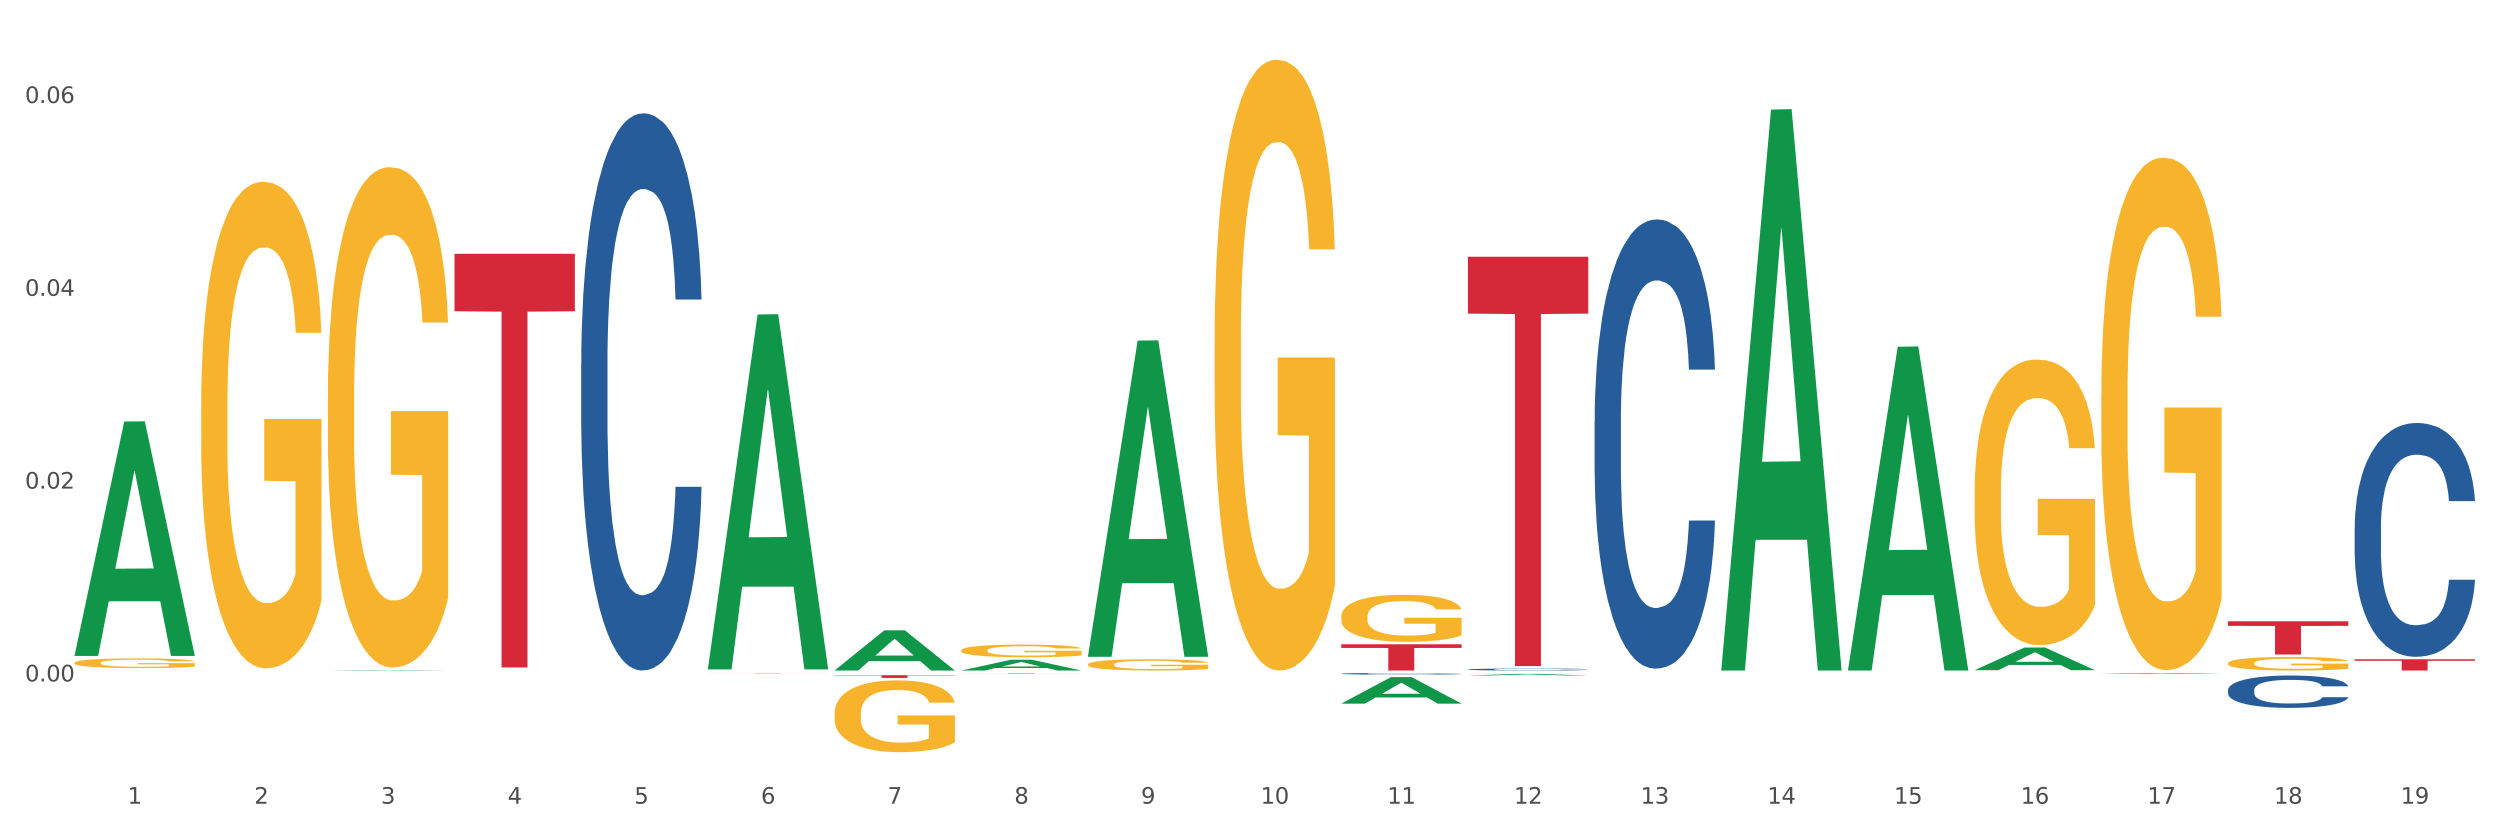 <?xml version="1.0" encoding="utf-8" standalone="no"?>
<!DOCTYPE svg PUBLIC "-//W3C//DTD SVG 1.1//EN"
  "http://www.w3.org/Graphics/SVG/1.1/DTD/svg11.dtd">
<svg xmlns:xlink="http://www.w3.org/1999/xlink" width="1080pt" height="360pt" viewBox="0 0 1080 360" xmlns="http://www.w3.org/2000/svg" version="1.1">
 <rect x="0" y="0" width="1080" height="360" fill="#333333" stroke="none"/>
 <defs>
  <style type="text/css">*{stroke-linejoin: round; stroke-linecap: butt}</style>
 </defs>
 <g id="figure_1">
  <g id="patch_1">
   <path d="M 0 360 
L 1080 360 
L 1080 0 
L 0 0 
z
" style="fill: #ffffff; stroke: #ffffff; stroke-linejoin: miter"/>
  </g>
  <g id="axes_1">
   <g id="matplotlib.axis_1">
    <g id="xtick_1">
     <g id="text_1">
      <!-- 1 -->
      <g style="fill: #4d4d4d" transform="translate(55.115 347.204) scale(0.096 -0.096)">
       <defs>
        <path id="DejaVuSans-31" d="M 794 531 
L 1825 531 
L 1825 4091 
L 703 3866 
L 703 4441 
L 1819 4666 
L 2450 4666 
L 2450 531 
L 3481 531 
L 3481 0 
L 794 0 
L 794 531 
z
" transform="scale(0.016)"/>
       </defs>
       <use xlink:href="#DejaVuSans-31"/>
      </g>
     </g>
    </g>
    <g id="xtick_2">
     <g id="text_2">
      <!-- 2 -->
      <g style="fill: #4d4d4d" transform="translate(109.839 347.204) scale(0.096 -0.096)">
       <defs>
        <path id="DejaVuSans-32" d="M 1228 531 
L 3431 531 
L 3431 0 
L 469 0 
L 469 531 
Q 828 903 1448 1529 
Q 2069 2156 2228 2338 
Q 2531 2678 2651 2914 
Q 2772 3150 2772 3378 
Q 2772 3750 2511 3984 
Q 2250 4219 1831 4219 
Q 1534 4219 1204 4116 
Q 875 4013 500 3803 
L 500 4441 
Q 881 4594 1212 4672 
Q 1544 4750 1819 4750 
Q 2544 4750 2975 4387 
Q 3406 4025 3406 3419 
Q 3406 3131 3298 2873 
Q 3191 2616 2906 2266 
Q 2828 2175 2409 1742 
Q 1991 1309 1228 531 
z
" transform="scale(0.016)"/>
       </defs>
       <use xlink:href="#DejaVuSans-32"/>
      </g>
     </g>
    </g>
    <g id="xtick_3">
     <g id="text_3">
      <!-- 3 -->
      <g style="fill: #4d4d4d" transform="translate(164.564 347.204) scale(0.096 -0.096)">
       <defs>
        <path id="DejaVuSans-33" d="M 2597 2516 
Q 3050 2419 3304 2112 
Q 3559 1806 3559 1356 
Q 3559 666 3084 287 
Q 2609 -91 1734 -91 
Q 1441 -91 1130 -33 
Q 819 25 488 141 
L 488 750 
Q 750 597 1062 519 
Q 1375 441 1716 441 
Q 2309 441 2620 675 
Q 2931 909 2931 1356 
Q 2931 1769 2642 2001 
Q 2353 2234 1838 2234 
L 1294 2234 
L 1294 2753 
L 1863 2753 
Q 2328 2753 2575 2939 
Q 2822 3125 2822 3475 
Q 2822 3834 2567 4026 
Q 2313 4219 1838 4219 
Q 1578 4219 1281 4162 
Q 984 4106 628 3988 
L 628 4550 
Q 988 4650 1302 4700 
Q 1616 4750 1894 4750 
Q 2613 4750 3031 4423 
Q 3450 4097 3450 3541 
Q 3450 3153 3228 2886 
Q 3006 2619 2597 2516 
z
" transform="scale(0.016)"/>
       </defs>
       <use xlink:href="#DejaVuSans-33"/>
      </g>
     </g>
    </g>
    <g id="xtick_4">
     <g id="text_4">
      <!-- 4 -->
      <g style="fill: #4d4d4d" transform="translate(219.288 347.204) scale(0.096 -0.096)">
       <defs>
        <path id="DejaVuSans-34" d="M 2419 4116 
L 825 1625 
L 2419 1625 
L 2419 4116 
z
M 2253 4666 
L 3047 4666 
L 3047 1625 
L 3713 1625 
L 3713 1100 
L 3047 1100 
L 3047 0 
L 2419 0 
L 2419 1100 
L 313 1100 
L 313 1709 
L 2253 4666 
z
" transform="scale(0.016)"/>
       </defs>
       <use xlink:href="#DejaVuSans-34"/>
      </g>
     </g>
    </g>
    <g id="xtick_5">
     <g id="text_5">
      <!-- 5 -->
      <g style="fill: #4d4d4d" transform="translate(274.012 347.204) scale(0.096 -0.096)">
       <defs>
        <path id="DejaVuSans-35" d="M 691 4666 
L 3169 4666 
L 3169 4134 
L 1269 4134 
L 1269 2991 
Q 1406 3038 1543 3061 
Q 1681 3084 1819 3084 
Q 2600 3084 3056 2656 
Q 3513 2228 3513 1497 
Q 3513 744 3044 326 
Q 2575 -91 1722 -91 
Q 1428 -91 1123 -41 
Q 819 9 494 109 
L 494 744 
Q 775 591 1075 516 
Q 1375 441 1709 441 
Q 2250 441 2565 725 
Q 2881 1009 2881 1497 
Q 2881 1984 2565 2268 
Q 2250 2553 1709 2553 
Q 1456 2553 1204 2497 
Q 953 2441 691 2322 
L 691 4666 
z
" transform="scale(0.016)"/>
       </defs>
       <use xlink:href="#DejaVuSans-35"/>
      </g>
     </g>
    </g>
    <g id="xtick_6">
     <g id="text_6">
      <!-- 6 -->
      <g style="fill: #4d4d4d" transform="translate(328.736 347.204) scale(0.096 -0.096)">
       <defs>
        <path id="DejaVuSans-36" d="M 2113 2584 
Q 1688 2584 1439 2293 
Q 1191 2003 1191 1497 
Q 1191 994 1439 701 
Q 1688 409 2113 409 
Q 2538 409 2786 701 
Q 3034 994 3034 1497 
Q 3034 2003 2786 2293 
Q 2538 2584 2113 2584 
z
M 3366 4563 
L 3366 3988 
Q 3128 4100 2886 4159 
Q 2644 4219 2406 4219 
Q 1781 4219 1451 3797 
Q 1122 3375 1075 2522 
Q 1259 2794 1537 2939 
Q 1816 3084 2150 3084 
Q 2853 3084 3261 2657 
Q 3669 2231 3669 1497 
Q 3669 778 3244 343 
Q 2819 -91 2113 -91 
Q 1303 -91 875 529 
Q 447 1150 447 2328 
Q 447 3434 972 4092 
Q 1497 4750 2381 4750 
Q 2619 4750 2861 4703 
Q 3103 4656 3366 4563 
z
" transform="scale(0.016)"/>
       </defs>
       <use xlink:href="#DejaVuSans-36"/>
      </g>
     </g>
    </g>
    <g id="xtick_7">
     <g id="text_7">
      <!-- 7 -->
      <g style="fill: #4d4d4d" transform="translate(383.461 347.204) scale(0.096 -0.096)">
       <defs>
        <path id="DejaVuSans-37" d="M 525 4666 
L 3525 4666 
L 3525 4397 
L 1831 0 
L 1172 0 
L 2766 4134 
L 525 4134 
L 525 4666 
z
" transform="scale(0.016)"/>
       </defs>
       <use xlink:href="#DejaVuSans-37"/>
      </g>
     </g>
    </g>
    <g id="xtick_8">
     <g id="text_8">
      <!-- 8 -->
      <g style="fill: #4d4d4d" transform="translate(438.185 347.204) scale(0.096 -0.096)">
       <defs>
        <path id="DejaVuSans-38" d="M 2034 2216 
Q 1584 2216 1326 1975 
Q 1069 1734 1069 1313 
Q 1069 891 1326 650 
Q 1584 409 2034 409 
Q 2484 409 2743 651 
Q 3003 894 3003 1313 
Q 3003 1734 2745 1975 
Q 2488 2216 2034 2216 
z
M 1403 2484 
Q 997 2584 770 2862 
Q 544 3141 544 3541 
Q 544 4100 942 4425 
Q 1341 4750 2034 4750 
Q 2731 4750 3128 4425 
Q 3525 4100 3525 3541 
Q 3525 3141 3298 2862 
Q 3072 2584 2669 2484 
Q 3125 2378 3379 2068 
Q 3634 1759 3634 1313 
Q 3634 634 3220 271 
Q 2806 -91 2034 -91 
Q 1263 -91 848 271 
Q 434 634 434 1313 
Q 434 1759 690 2068 
Q 947 2378 1403 2484 
z
M 1172 3481 
Q 1172 3119 1398 2916 
Q 1625 2713 2034 2713 
Q 2441 2713 2670 2916 
Q 2900 3119 2900 3481 
Q 2900 3844 2670 4047 
Q 2441 4250 2034 4250 
Q 1625 4250 1398 4047 
Q 1172 3844 1172 3481 
z
" transform="scale(0.016)"/>
       </defs>
       <use xlink:href="#DejaVuSans-38"/>
      </g>
     </g>
    </g>
    <g id="xtick_9">
     <g id="text_9">
      <!-- 9 -->
      <g style="fill: #4d4d4d" transform="translate(492.909 347.204) scale(0.096 -0.096)">
       <defs>
        <path id="DejaVuSans-39" d="M 703 97 
L 703 672 
Q 941 559 1184 500 
Q 1428 441 1663 441 
Q 2288 441 2617 861 
Q 2947 1281 2994 2138 
Q 2813 1869 2534 1725 
Q 2256 1581 1919 1581 
Q 1219 1581 811 2004 
Q 403 2428 403 3163 
Q 403 3881 828 4315 
Q 1253 4750 1959 4750 
Q 2769 4750 3195 4129 
Q 3622 3509 3622 2328 
Q 3622 1225 3098 567 
Q 2575 -91 1691 -91 
Q 1453 -91 1209 -44 
Q 966 3 703 97 
z
M 1959 2075 
Q 2384 2075 2632 2365 
Q 2881 2656 2881 3163 
Q 2881 3666 2632 3958 
Q 2384 4250 1959 4250 
Q 1534 4250 1286 3958 
Q 1038 3666 1038 3163 
Q 1038 2656 1286 2365 
Q 1534 2075 1959 2075 
z
" transform="scale(0.016)"/>
       </defs>
       <use xlink:href="#DejaVuSans-39"/>
      </g>
     </g>
    </g>
    <g id="xtick_10">
     <g id="text_10">
      <!-- 10 -->
      <g style="fill: #4d4d4d" transform="translate(544.58 347.204) scale(0.096 -0.096)">
       <defs>
        <path id="DejaVuSans-30" d="M 2034 4250 
Q 1547 4250 1301 3770 
Q 1056 3291 1056 2328 
Q 1056 1369 1301 889 
Q 1547 409 2034 409 
Q 2525 409 2770 889 
Q 3016 1369 3016 2328 
Q 3016 3291 2770 3770 
Q 2525 4250 2034 4250 
z
M 2034 4750 
Q 2819 4750 3233 4129 
Q 3647 3509 3647 2328 
Q 3647 1150 3233 529 
Q 2819 -91 2034 -91 
Q 1250 -91 836 529 
Q 422 1150 422 2328 
Q 422 3509 836 4129 
Q 1250 4750 2034 4750 
z
" transform="scale(0.016)"/>
       </defs>
       <use xlink:href="#DejaVuSans-31"/>
       <use xlink:href="#DejaVuSans-30" transform="translate(63.623 0)"/>
      </g>
     </g>
    </g>
    <g id="xtick_11">
     <g id="text_11">
      <!-- 11 -->
      <g style="fill: #4d4d4d" transform="translate(599.304 347.204) scale(0.096 -0.096)">
       <use xlink:href="#DejaVuSans-31"/>
       <use xlink:href="#DejaVuSans-31" transform="translate(63.623 0)"/>
      </g>
     </g>
    </g>
    <g id="xtick_12">
     <g id="text_12">
      <!-- 12 -->
      <g style="fill: #4d4d4d" transform="translate(654.028 347.204) scale(0.096 -0.096)">
       <use xlink:href="#DejaVuSans-31"/>
       <use xlink:href="#DejaVuSans-32" transform="translate(63.623 0)"/>
      </g>
     </g>
    </g>
    <g id="xtick_13">
     <g id="text_13">
      <!-- 13 -->
      <g style="fill: #4d4d4d" transform="translate(708.752 347.204) scale(0.096 -0.096)">
       <use xlink:href="#DejaVuSans-31"/>
       <use xlink:href="#DejaVuSans-33" transform="translate(63.623 0)"/>
      </g>
     </g>
    </g>
    <g id="xtick_14">
     <g id="text_14">
      <!-- 14 -->
      <g style="fill: #4d4d4d" transform="translate(763.477 347.204) scale(0.096 -0.096)">
       <use xlink:href="#DejaVuSans-31"/>
       <use xlink:href="#DejaVuSans-34" transform="translate(63.623 0)"/>
      </g>
     </g>
    </g>
    <g id="xtick_15">
     <g id="text_15">
      <!-- 15 -->
      <g style="fill: #4d4d4d" transform="translate(818.201 347.204) scale(0.096 -0.096)">
       <use xlink:href="#DejaVuSans-31"/>
       <use xlink:href="#DejaVuSans-35" transform="translate(63.623 0)"/>
      </g>
     </g>
    </g>
    <g id="xtick_16">
     <g id="text_16">
      <!-- 16 -->
      <g style="fill: #4d4d4d" transform="translate(872.925 347.204) scale(0.096 -0.096)">
       <use xlink:href="#DejaVuSans-31"/>
       <use xlink:href="#DejaVuSans-36" transform="translate(63.623 0)"/>
      </g>
     </g>
    </g>
    <g id="xtick_17">
     <g id="text_17">
      <!-- 17 -->
      <g style="fill: #4d4d4d" transform="translate(927.649 347.204) scale(0.096 -0.096)">
       <use xlink:href="#DejaVuSans-31"/>
       <use xlink:href="#DejaVuSans-37" transform="translate(63.623 0)"/>
      </g>
     </g>
    </g>
    <g id="xtick_18">
     <g id="text_18">
      <!-- 18 -->
      <g style="fill: #4d4d4d" transform="translate(982.374 347.204) scale(0.096 -0.096)">
       <use xlink:href="#DejaVuSans-31"/>
       <use xlink:href="#DejaVuSans-38" transform="translate(63.623 0)"/>
      </g>
     </g>
    </g>
    <g id="xtick_19">
     <g id="text_19">
      <!-- 19 -->
      <g style="fill: #4d4d4d" transform="translate(1037.098 347.204) scale(0.096 -0.096)">
       <use xlink:href="#DejaVuSans-31"/>
       <use xlink:href="#DejaVuSans-39" transform="translate(63.623 0)"/>
      </g>
     </g>
    </g>
    <g id="xtick_20"/>
    <g id="xtick_21"/>
    <g id="xtick_22"/>
    <g id="xtick_23"/>
    <g id="xtick_24"/>
    <g id="xtick_25"/>
    <g id="xtick_26"/>
    <g id="xtick_27"/>
    <g id="xtick_28"/>
    <g id="xtick_29"/>
    <g id="xtick_30"/>
    <g id="xtick_31"/>
    <g id="xtick_32"/>
    <g id="xtick_33"/>
    <g id="xtick_34"/>
    <g id="xtick_35"/>
    <g id="xtick_36"/>
    <g id="xtick_37"/>
   </g>
   <g id="matplotlib.axis_2">
    <g id="ytick_1">
     <g id="text_20">
      <!-- 0.00 -->
      <g style="fill: #4d4d4d" transform="translate(10.8 294.378) scale(0.096 -0.096)">
       <defs>
        <path id="DejaVuSans-2e" d="M 684 794 
L 1344 794 
L 1344 0 
L 684 0 
L 684 794 
z
" transform="scale(0.016)"/>
       </defs>
       <use xlink:href="#DejaVuSans-30"/>
       <use xlink:href="#DejaVuSans-2e" transform="translate(63.623 0)"/>
       <use xlink:href="#DejaVuSans-30" transform="translate(95.41 0)"/>
       <use xlink:href="#DejaVuSans-30" transform="translate(159.033 0)"/>
      </g>
     </g>
    </g>
    <g id="ytick_2">
     <g id="text_21">
      <!-- 0.02 -->
      <g style="fill: #4d4d4d" transform="translate(10.8 211.088) scale(0.096 -0.096)">
       <use xlink:href="#DejaVuSans-30"/>
       <use xlink:href="#DejaVuSans-2e" transform="translate(63.623 0)"/>
       <use xlink:href="#DejaVuSans-30" transform="translate(95.41 0)"/>
       <use xlink:href="#DejaVuSans-32" transform="translate(159.033 0)"/>
      </g>
     </g>
    </g>
    <g id="ytick_3">
     <g id="text_22">
      <!-- 0.04 -->
      <g style="fill: #4d4d4d" transform="translate(10.8 127.799) scale(0.096 -0.096)">
       <use xlink:href="#DejaVuSans-30"/>
       <use xlink:href="#DejaVuSans-2e" transform="translate(63.623 0)"/>
       <use xlink:href="#DejaVuSans-30" transform="translate(95.41 0)"/>
       <use xlink:href="#DejaVuSans-34" transform="translate(159.033 0)"/>
      </g>
     </g>
    </g>
    <g id="ytick_4">
     <g id="text_23">
      <!-- 0.06 -->
      <g style="fill: #4d4d4d" transform="translate(10.8 44.509) scale(0.096 -0.096)">
       <use xlink:href="#DejaVuSans-30"/>
       <use xlink:href="#DejaVuSans-2e" transform="translate(63.623 0)"/>
       <use xlink:href="#DejaVuSans-30" transform="translate(95.41 0)"/>
       <use xlink:href="#DejaVuSans-36" transform="translate(159.033 0)"/>
      </g>
     </g>
    </g>
    <g id="ytick_5"/>
    <g id="ytick_6"/>
    <g id="ytick_7"/>
    <g id="ytick_8"/>
   </g>
   <g id="PolyCollection_1">
    <path d="M 32.175 283.17 
L 32.229 283.075 
L 53.667 182.1 
L 62.564 182.005 
L 84.163 283.361 
L 73.873 283.361 
L 69.21 259.759 
L 47.075 259.759 
L 46.914 260.139 
L 42.412 283.361 
L 32.175 283.361 
L 32.175 283.17 
L 49.862 245.674 
L 66.423 245.578 
L 58.223 203.609 
L 58.115 203.418 
L 58.008 203.704 
L 49.808 245.578 
L 49.862 245.674 
L 32.175 283.17 
z
" clip-path="url(#p1adce555a7)" style="fill: #109648"/>
    <path d="M 962.488 268.388 
L 1014.476 268.388 
L 1014.476 270.384 
L 994.025 270.397 
L 994.025 282.748 
L 982.815 282.748 
L 982.815 270.397 
L 962.488 270.384 
L 962.488 268.402 
L 962.488 268.388 
z
" clip-path="url(#p1adce555a7)" style="fill: #d62839"/>
    <path d="M 634.142 110.91 
L 686.13 110.91 
L 686.13 135.485 
L 665.68 135.651 
L 665.68 287.751 
L 654.469 287.751 
L 654.469 135.651 
L 634.142 135.485 
L 634.142 111.076 
L 634.142 110.91 
z
" clip-path="url(#p1adce555a7)" style="fill: #d62839"/>
    <path d="M 579.418 278.337 
L 631.406 278.337 
L 631.406 279.912 
L 610.956 279.923 
L 610.956 289.671 
L 599.745 289.671 
L 599.745 279.923 
L 579.418 279.912 
L 579.418 278.348 
L 579.418 278.337 
z
" clip-path="url(#p1adce555a7)" style="fill: #d62839"/>
    <path d="M 415.245 290.97 
L 467.233 290.97 
L 467.233 290.993 
L 446.783 290.993 
L 446.783 291.14 
L 435.572 291.14 
L 435.572 290.993 
L 415.245 290.993 
L 415.245 290.97 
L 415.245 290.97 
z
" clip-path="url(#p1adce555a7)" style="fill: #d62839"/>
    <path d="M 360.521 291.672 
L 412.509 291.672 
L 412.509 291.837 
L 392.058 291.838 
L 392.058 292.857 
L 380.848 292.857 
L 380.848 291.838 
L 360.521 291.837 
L 360.521 291.673 
L 360.521 291.672 
z
" clip-path="url(#p1adce555a7)" style="fill: #d62839"/>
    <path d="M 305.796 290.731 
L 357.784 290.731 
L 357.784 290.746 
L 337.334 290.746 
L 337.334 290.839 
L 326.123 290.839 
L 326.123 290.746 
L 305.796 290.746 
L 305.796 290.731 
L 305.796 290.731 
z
" clip-path="url(#p1adce555a7)" style="fill: #d62839"/>
    <path d="M 196.348 109.628 
L 248.336 109.628 
L 248.336 134.462 
L 227.886 134.63 
L 227.886 288.333 
L 216.675 288.333 
L 216.675 134.63 
L 196.348 134.462 
L 196.348 109.796 
L 196.348 109.628 
z
" clip-path="url(#p1adce555a7)" style="fill: #d62839"/>
    <path d="M 251.072 157.11 
L 251.134 156.89 
L 251.134 150.735 
L 251.318 142.382 
L 251.994 126.994 
L 252.854 115.344 
L 254.329 101.715 
L 255.128 95.999 
L 256.173 89.624 
L 258.323 79.293 
L 260.781 70.5 
L 262.502 65.664 
L 263.793 62.586 
L 266.681 57.091 
L 268.34 54.673 
L 270.061 52.694 
L 271.535 51.375 
L 273.994 49.837 
L 275.96 49.177 
L 278.234 48.957 
L 280.139 49.177 
L 282.658 50.056 
L 286.345 52.694 
L 287.759 54.233 
L 289.664 56.871 
L 291.63 60.388 
L 293.228 63.905 
L 295.071 68.961 
L 296.976 75.556 
L 298.82 83.909 
L 300.11 91.603 
L 301.155 99.736 
L 302.077 109.628 
L 302.753 120.4 
L 303.06 129.412 
L 291.815 129.412 
L 291.507 121.279 
L 290.893 112.486 
L 290.278 106.551 
L 289.602 101.715 
L 288.558 96.219 
L 287.636 92.702 
L 286.1 88.525 
L 284.686 85.887 
L 283.519 84.349 
L 282.105 83.03 
L 279.094 81.711 
L 276.943 81.711 
L 275.591 82.15 
L 273.932 83.25 
L 272.519 84.788 
L 270.86 87.426 
L 269.569 90.284 
L 268.279 94.021 
L 267.541 96.659 
L 266.435 101.495 
L 265.698 105.452 
L 264.714 112.266 
L 264.161 117.102 
L 263.178 129.632 
L 262.748 138.865 
L 262.564 145.239 
L 262.441 152.274 
L 262.441 186.566 
L 262.809 201.954 
L 263.117 208.548 
L 263.608 216.022 
L 264.53 225.694 
L 265.882 235.147 
L 267.295 241.961 
L 268.463 246.138 
L 269.569 249.215 
L 270.675 251.633 
L 272.027 253.832 
L 273.133 255.15 
L 274.792 256.469 
L 276.759 257.129 
L 278.295 257.129 
L 281.429 256.03 
L 282.843 254.931 
L 284.195 253.392 
L 285.669 250.974 
L 286.837 248.336 
L 287.513 246.358 
L 288.619 242.181 
L 289.479 237.785 
L 290.217 232.729 
L 290.708 228.332 
L 291.261 221.738 
L 291.692 214.264 
L 291.815 210.307 
L 303.06 210.307 
L 302.814 218.22 
L 302.384 225.914 
L 301.524 236.246 
L 300.848 242.181 
L 299.803 249.435 
L 298.697 255.59 
L 297.161 262.405 
L 295.747 267.461 
L 294.273 271.857 
L 292.675 275.814 
L 289.787 281.309 
L 288.742 282.848 
L 286.53 285.486 
L 284.809 287.025 
L 282.29 288.563 
L 279.709 289.443 
L 277.005 289.663 
L 274.608 289.223 
L 271.966 287.904 
L 270.306 286.585 
L 268.463 284.607 
L 266.312 281.529 
L 264.284 277.792 
L 262.379 273.396 
L 260.597 268.34 
L 258.938 262.624 
L 256.787 253.172 
L 255.189 243.94 
L 254.022 235.366 
L 253.223 228.112 
L 252.424 218.88 
L 251.994 212.505 
L 251.318 197.117 
L 251.072 182.829 
L 251.072 157.11 
z
" clip-path="url(#p1adce555a7)" style="fill: #255c99"/>
    <path d="M 579.418 291.053 
L 579.479 291.052 
L 579.479 291.034 
L 579.664 291.009 
L 580.34 290.963 
L 581.2 290.928 
L 582.675 290.888 
L 583.474 290.871 
L 584.518 290.852 
L 586.669 290.821 
L 589.127 290.795 
L 590.848 290.78 
L 592.138 290.771 
L 595.026 290.755 
L 596.686 290.748 
L 598.406 290.742 
L 599.881 290.738 
L 602.339 290.733 
L 604.306 290.731 
L 606.579 290.731 
L 608.484 290.731 
L 611.004 290.734 
L 614.691 290.742 
L 616.104 290.746 
L 618.009 290.754 
L 619.976 290.765 
L 621.574 290.775 
L 623.417 290.79 
L 625.322 290.81 
L 627.166 290.835 
L 628.456 290.858 
L 629.501 290.882 
L 630.423 290.911 
L 631.099 290.943 
L 631.406 290.97 
L 620.16 290.97 
L 619.853 290.946 
L 619.238 290.92 
L 618.624 290.902 
L 617.948 290.888 
L 616.903 290.871 
L 615.981 290.861 
L 614.445 290.848 
L 613.032 290.841 
L 611.864 290.836 
L 610.451 290.832 
L 607.44 290.828 
L 605.289 290.828 
L 603.937 290.829 
L 602.278 290.833 
L 600.864 290.837 
L 599.205 290.845 
L 597.915 290.854 
L 596.624 290.865 
L 595.887 290.873 
L 594.781 290.887 
L 594.043 290.899 
L 593.06 290.919 
L 592.507 290.934 
L 591.524 290.971 
L 591.094 290.998 
L 590.909 291.017 
L 590.786 291.038 
L 590.786 291.14 
L 591.155 291.186 
L 591.462 291.206 
L 591.954 291.228 
L 592.876 291.257 
L 594.228 291.285 
L 595.641 291.305 
L 596.809 291.318 
L 597.915 291.327 
L 599.021 291.334 
L 600.373 291.341 
L 601.479 291.345 
L 603.138 291.348 
L 605.105 291.35 
L 606.641 291.35 
L 609.775 291.347 
L 611.188 291.344 
L 612.54 291.339 
L 614.015 291.332 
L 615.183 291.324 
L 615.859 291.318 
L 616.965 291.306 
L 617.825 291.293 
L 618.562 291.278 
L 619.054 291.265 
L 619.607 291.245 
L 620.037 291.223 
L 620.16 291.211 
L 631.406 291.211 
L 631.16 291.235 
L 630.73 291.257 
L 629.87 291.288 
L 629.194 291.306 
L 628.149 291.328 
L 627.043 291.346 
L 625.506 291.366 
L 624.093 291.381 
L 622.618 291.394 
L 621.02 291.406 
L 618.132 291.422 
L 617.088 291.427 
L 614.875 291.435 
L 613.155 291.439 
L 610.635 291.444 
L 608.054 291.447 
L 605.35 291.447 
L 602.954 291.446 
L 600.311 291.442 
L 598.652 291.438 
L 596.809 291.432 
L 594.658 291.423 
L 592.63 291.412 
L 590.725 291.399 
L 588.943 291.384 
L 587.284 291.367 
L 585.133 291.339 
L 583.535 291.311 
L 582.367 291.286 
L 581.569 291.264 
L 580.77 291.237 
L 580.34 291.218 
L 579.664 291.172 
L 579.418 291.129 
L 579.418 291.053 
z
" clip-path="url(#p1adce555a7)" style="fill: #255c99"/>
    <path d="M 634.142 289.197 
L 634.203 289.196 
L 634.203 289.174 
L 634.388 289.145 
L 635.064 289.09 
L 635.924 289.048 
L 637.399 288.999 
L 638.198 288.979 
L 639.243 288.956 
L 641.393 288.919 
L 643.851 288.888 
L 645.572 288.871 
L 646.863 288.86 
L 649.751 288.84 
L 651.41 288.831 
L 653.131 288.824 
L 654.605 288.819 
L 657.063 288.814 
L 659.03 288.812 
L 661.304 288.811 
L 663.209 288.812 
L 665.728 288.815 
L 669.415 288.824 
L 670.829 288.83 
L 672.734 288.839 
L 674.7 288.852 
L 676.298 288.864 
L 678.141 288.882 
L 680.046 288.906 
L 681.89 288.936 
L 683.18 288.963 
L 684.225 288.992 
L 685.147 289.028 
L 685.823 289.066 
L 686.13 289.098 
L 674.884 289.098 
L 674.577 289.069 
L 673.963 289.038 
L 673.348 289.017 
L 672.672 288.999 
L 671.628 288.98 
L 670.706 288.967 
L 669.169 288.952 
L 667.756 288.943 
L 666.588 288.937 
L 665.175 288.933 
L 662.164 288.928 
L 660.013 288.928 
L 658.661 288.929 
L 657.002 288.933 
L 655.589 288.939 
L 653.929 288.948 
L 652.639 288.958 
L 651.348 288.972 
L 650.611 288.981 
L 649.505 288.999 
L 648.768 289.013 
L 647.784 289.037 
L 647.231 289.054 
L 646.248 289.099 
L 645.818 289.132 
L 645.633 289.155 
L 645.511 289.18 
L 645.511 289.302 
L 645.879 289.357 
L 646.187 289.381 
L 646.678 289.408 
L 647.6 289.442 
L 648.952 289.476 
L 650.365 289.5 
L 651.533 289.515 
L 652.639 289.526 
L 653.745 289.535 
L 655.097 289.543 
L 656.203 289.547 
L 657.862 289.552 
L 659.829 289.555 
L 661.365 289.555 
L 664.499 289.551 
L 665.913 289.547 
L 667.264 289.541 
L 668.739 289.533 
L 669.907 289.523 
L 670.583 289.516 
L 671.689 289.501 
L 672.549 289.485 
L 673.287 289.467 
L 673.778 289.452 
L 674.331 289.428 
L 674.762 289.401 
L 674.884 289.387 
L 686.13 289.387 
L 685.884 289.416 
L 685.454 289.443 
L 684.594 289.48 
L 683.918 289.501 
L 682.873 289.527 
L 681.767 289.549 
L 680.231 289.573 
L 678.817 289.591 
L 677.342 289.607 
L 675.745 289.621 
L 672.857 289.641 
L 671.812 289.646 
L 669.6 289.656 
L 667.879 289.661 
L 665.359 289.667 
L 662.778 289.67 
L 660.075 289.671 
L 657.678 289.669 
L 655.036 289.664 
L 653.376 289.66 
L 651.533 289.653 
L 649.382 289.642 
L 647.354 289.628 
L 645.449 289.613 
L 643.667 289.595 
L 642.008 289.574 
L 639.857 289.54 
L 638.259 289.507 
L 637.092 289.477 
L 636.293 289.451 
L 635.494 289.418 
L 635.064 289.395 
L 634.388 289.34 
L 634.142 289.289 
L 634.142 289.197 
z
" clip-path="url(#p1adce555a7)" style="fill: #255c99"/>
    <path d="M 1017.212 284.797 
L 1069.2 284.797 
L 1069.2 285.475 
L 1048.75 285.479 
L 1048.75 289.671 
L 1037.539 289.671 
L 1037.539 285.479 
L 1017.212 285.475 
L 1017.212 284.802 
L 1017.212 284.797 
z
" clip-path="url(#p1adce555a7)" style="fill: #d62839"/>
    <path d="M 688.866 181.99 
L 688.928 181.813 
L 688.928 176.851 
L 689.112 170.117 
L 689.788 157.711 
L 690.648 148.319 
L 692.123 137.331 
L 692.922 132.723 
L 693.967 127.584 
L 696.118 119.255 
L 698.576 112.166 
L 700.296 108.267 
L 701.587 105.786 
L 704.475 101.356 
L 706.134 99.406 
L 707.855 97.811 
L 709.33 96.748 
L 711.788 95.507 
L 713.754 94.976 
L 716.028 94.799 
L 717.933 94.976 
L 720.452 95.685 
L 724.14 97.811 
L 725.553 99.052 
L 727.458 101.178 
L 729.424 104.014 
L 731.022 106.849 
L 732.866 110.925 
L 734.771 116.242 
L 736.614 122.976 
L 737.905 129.179 
L 738.949 135.736 
L 739.871 143.711 
L 740.547 152.395 
L 740.854 159.661 
L 729.609 159.661 
L 729.301 153.104 
L 728.687 146.015 
L 728.072 141.23 
L 727.396 137.331 
L 726.352 132.901 
L 725.43 130.065 
L 723.894 126.698 
L 722.48 124.571 
L 721.313 123.331 
L 719.899 122.267 
L 716.888 121.204 
L 714.737 121.204 
L 713.385 121.559 
L 711.726 122.445 
L 710.313 123.685 
L 708.654 125.812 
L 707.363 128.116 
L 706.073 131.128 
L 705.335 133.255 
L 704.229 137.154 
L 703.492 140.344 
L 702.509 145.838 
L 701.955 149.736 
L 700.972 159.838 
L 700.542 167.281 
L 700.358 172.42 
L 700.235 178.092 
L 700.235 205.738 
L 700.604 218.143 
L 700.911 223.46 
L 701.402 229.485 
L 702.324 237.283 
L 703.676 244.903 
L 705.09 250.397 
L 706.257 253.764 
L 707.363 256.245 
L 708.469 258.195 
L 709.821 259.967 
L 710.927 261.03 
L 712.587 262.093 
L 714.553 262.625 
L 716.089 262.625 
L 719.223 261.739 
L 720.637 260.853 
L 721.989 259.612 
L 723.464 257.663 
L 724.631 255.536 
L 725.307 253.941 
L 726.413 250.574 
L 727.274 247.03 
L 728.011 242.954 
L 728.503 239.409 
L 729.056 234.093 
L 729.486 228.067 
L 729.609 224.877 
L 740.854 224.877 
L 740.609 231.257 
L 740.178 237.46 
L 739.318 245.789 
L 738.642 250.574 
L 737.597 256.422 
L 736.491 261.384 
L 734.955 266.878 
L 733.542 270.954 
L 732.067 274.499 
L 730.469 277.689 
L 727.581 282.119 
L 726.536 283.36 
L 724.324 285.486 
L 722.603 286.727 
L 720.084 287.967 
L 717.503 288.676 
L 714.799 288.853 
L 712.402 288.499 
L 709.76 287.436 
L 708.101 286.372 
L 706.257 284.777 
L 704.106 282.296 
L 702.078 279.284 
L 700.173 275.739 
L 698.391 271.663 
L 696.732 267.055 
L 694.581 259.435 
L 692.984 251.992 
L 691.816 245.08 
L 691.017 239.232 
L 690.218 231.789 
L 689.788 226.65 
L 689.112 214.244 
L 688.866 202.725 
L 688.866 181.99 
z
" clip-path="url(#p1adce555a7)" style="fill: #255c99"/>
    <path d="M 1017.212 228.112 
L 1017.273 228.02 
L 1017.273 225.437 
L 1017.458 221.931 
L 1018.134 215.474 
L 1018.994 210.585 
L 1020.469 204.865 
L 1021.268 202.467 
L 1022.312 199.792 
L 1024.463 195.456 
L 1026.921 191.766 
L 1028.642 189.737 
L 1029.932 188.445 
L 1032.821 186.139 
L 1034.48 185.124 
L 1036.2 184.294 
L 1037.675 183.74 
L 1040.133 183.095 
L 1042.1 182.818 
L 1044.374 182.726 
L 1046.279 182.818 
L 1048.798 183.187 
L 1052.485 184.294 
L 1053.899 184.94 
L 1055.804 186.047 
L 1057.77 187.523 
L 1059.368 188.999 
L 1061.211 191.12 
L 1063.116 193.888 
L 1064.96 197.393 
L 1066.25 200.622 
L 1067.295 204.035 
L 1068.217 208.186 
L 1068.893 212.706 
L 1069.2 216.489 
L 1057.954 216.489 
L 1057.647 213.075 
L 1057.033 209.385 
L 1056.418 206.895 
L 1055.742 204.865 
L 1054.697 202.559 
L 1053.776 201.083 
L 1052.239 199.33 
L 1050.826 198.223 
L 1049.658 197.578 
L 1048.245 197.024 
L 1045.234 196.471 
L 1043.083 196.471 
L 1041.731 196.655 
L 1040.072 197.116 
L 1038.659 197.762 
L 1036.999 198.869 
L 1035.709 200.068 
L 1034.418 201.637 
L 1033.681 202.744 
L 1032.575 204.773 
L 1031.837 206.434 
L 1030.854 209.293 
L 1030.301 211.323 
L 1029.318 216.581 
L 1028.888 220.455 
L 1028.703 223.13 
L 1028.58 226.082 
L 1028.58 240.473 
L 1028.949 246.931 
L 1029.256 249.698 
L 1029.748 252.834 
L 1030.67 256.893 
L 1032.022 260.86 
L 1033.435 263.72 
L 1034.603 265.472 
L 1035.709 266.764 
L 1036.815 267.779 
L 1038.167 268.701 
L 1039.273 269.255 
L 1040.932 269.808 
L 1042.899 270.085 
L 1044.435 270.085 
L 1047.569 269.624 
L 1048.982 269.162 
L 1050.334 268.517 
L 1051.809 267.502 
L 1052.977 266.395 
L 1053.653 265.565 
L 1054.759 263.812 
L 1055.619 261.967 
L 1056.357 259.845 
L 1056.848 258 
L 1057.401 255.233 
L 1057.831 252.096 
L 1057.954 250.436 
L 1069.2 250.436 
L 1068.954 253.757 
L 1068.524 256.986 
L 1067.664 261.321 
L 1066.988 263.812 
L 1065.943 266.856 
L 1064.837 269.439 
L 1063.301 272.299 
L 1061.887 274.421 
L 1060.412 276.265 
L 1058.815 277.926 
L 1055.926 280.232 
L 1054.882 280.878 
L 1052.67 281.985 
L 1050.949 282.631 
L 1048.429 283.276 
L 1045.848 283.645 
L 1043.145 283.738 
L 1040.748 283.553 
L 1038.105 283 
L 1036.446 282.446 
L 1034.603 281.616 
L 1032.452 280.324 
L 1030.424 278.756 
L 1028.519 276.911 
L 1026.737 274.79 
L 1025.078 272.391 
L 1022.927 268.424 
L 1021.329 264.55 
L 1020.162 260.952 
L 1019.363 257.908 
L 1018.564 254.034 
L 1018.134 251.358 
L 1017.458 244.901 
L 1017.212 238.905 
L 1017.212 228.112 
z
" clip-path="url(#p1adce555a7)" style="fill: #255c99"/>
    <path d="M 962.488 286.517 
L 962.549 286.512 
L 962.549 286.319 
L 962.672 286.153 
L 963.286 285.751 
L 964.206 285.419 
L 964.881 285.243 
L 965.557 285.098 
L 966.355 284.953 
L 967.337 284.803 
L 969.117 284.584 
L 970.221 284.471 
L 971.572 284.354 
L 974.027 284.182 
L 975.807 284.086 
L 977.648 284.006 
L 980.656 283.909 
L 982.62 283.866 
L 984.707 283.834 
L 987.223 283.813 
L 989.126 283.808 
L 993.3 283.824 
L 996.86 283.872 
L 998.579 283.909 
L 1000.788 283.973 
L 1001.954 284.016 
L 1003.857 284.102 
L 1005.821 284.214 
L 1007.172 284.311 
L 1009.197 284.493 
L 1010.732 284.675 
L 1012.143 284.9 
L 1012.88 285.055 
L 1013.432 285.2 
L 1013.923 285.366 
L 1014.414 285.628 
L 1003.366 285.628 
L 1002.936 285.441 
L 1002.261 285.264 
L 1001.279 285.093 
L 1000.42 284.986 
L 998.947 284.852 
L 997.596 284.766 
L 996.185 284.702 
L 994.466 284.648 
L 993.116 284.621 
L 991.213 284.6 
L 987.469 284.605 
L 984.952 284.648 
L 983.234 284.702 
L 982.129 284.75 
L 981.147 284.803 
L 980.042 284.878 
L 978.753 284.991 
L 977.832 285.093 
L 976.912 285.221 
L 976.175 285.35 
L 975.5 285.5 
L 974.948 285.66 
L 974.518 285.826 
L 974.15 286.03 
L 973.843 286.367 
L 973.843 287.101 
L 973.966 287.267 
L 974.272 287.486 
L 974.641 287.652 
L 975.255 287.85 
L 975.807 287.984 
L 976.85 288.177 
L 978.017 288.337 
L 978.937 288.439 
L 979.858 288.525 
L 981.454 288.643 
L 983.234 288.739 
L 984.768 288.798 
L 986.855 288.852 
L 988.267 288.873 
L 989.494 288.884 
L 992.502 288.884 
L 994.65 288.868 
L 997.044 288.83 
L 998.885 288.782 
L 1000.42 288.723 
L 1002.139 288.627 
L 1003.243 288.536 
L 1003.243 287.416 
L 989.74 287.411 
L 989.74 286.667 
L 1014.476 286.667 
L 1014.476 288.852 
L 1013.432 288.964 
L 1012.266 289.066 
L 1011.038 289.157 
L 1009.197 289.269 
L 1006.987 289.376 
L 1005.023 289.451 
L 1002.936 289.515 
L 1000.481 289.574 
L 997.29 289.628 
L 995.325 289.649 
L 992.87 289.665 
L 989.985 289.671 
L 987.469 289.66 
L 985.014 289.633 
L 982.436 289.585 
L 979.919 289.515 
L 978.017 289.446 
L 976.114 289.36 
L 974.088 289.248 
L 972.492 289.141 
L 971.265 289.044 
L 969.915 288.921 
L 968.441 288.76 
L 967.337 288.616 
L 966.355 288.466 
L 965.311 288.273 
L 964.575 288.107 
L 963.838 287.898 
L 963.408 287.743 
L 962.917 287.502 
L 962.549 287.165 
L 962.488 286.517 
z
" clip-path="url(#p1adce555a7)" style="fill: #f7b32b"/>
    <path d="M 907.763 170.392 
L 907.825 170.19 
L 907.825 162.912 
L 907.948 156.645 
L 908.561 141.482 
L 909.482 128.947 
L 910.157 122.275 
L 910.832 116.816 
L 911.63 111.358 
L 912.612 105.697 
L 914.392 97.408 
L 915.497 93.162 
L 916.847 88.714 
L 919.303 82.245 
L 921.083 78.606 
L 922.924 75.573 
L 925.932 71.934 
L 927.896 70.316 
L 929.983 69.103 
L 932.499 68.295 
L 934.402 68.093 
L 938.576 68.699 
L 942.136 70.519 
L 943.854 71.934 
L 946.064 74.36 
L 947.23 75.977 
L 949.133 79.212 
L 951.097 83.458 
L 952.447 87.097 
L 954.473 93.971 
L 956.007 100.845 
L 957.419 109.336 
L 958.156 115.199 
L 958.708 120.658 
L 959.199 126.925 
L 959.69 136.832 
L 948.642 136.832 
L 948.212 129.756 
L 947.537 123.084 
L 946.555 116.614 
L 945.696 112.571 
L 944.223 107.516 
L 942.872 104.282 
L 941.46 101.856 
L 939.742 99.834 
L 938.392 98.823 
L 936.489 98.014 
L 932.745 98.216 
L 930.228 99.834 
L 928.51 101.856 
L 927.405 103.675 
L 926.423 105.697 
L 925.318 108.527 
L 924.029 112.773 
L 923.108 116.614 
L 922.187 121.466 
L 921.451 126.319 
L 920.776 131.979 
L 920.223 138.045 
L 919.794 144.312 
L 919.425 151.995 
L 919.119 164.732 
L 919.119 192.429 
L 919.241 198.697 
L 919.548 206.986 
L 919.916 213.253 
L 920.53 220.734 
L 921.083 225.788 
L 922.126 233.066 
L 923.292 239.132 
L 924.213 242.973 
L 925.134 246.208 
L 926.73 250.655 
L 928.51 254.295 
L 930.044 256.518 
L 932.131 258.54 
L 933.543 259.349 
L 934.77 259.753 
L 937.778 259.753 
L 939.926 259.147 
L 942.32 257.732 
L 944.161 255.912 
L 945.696 253.688 
L 947.414 250.049 
L 948.519 246.612 
L 948.519 204.358 
L 935.016 204.155 
L 935.016 176.053 
L 959.751 176.053 
L 959.751 258.54 
L 958.708 262.786 
L 957.542 266.627 
L 956.314 270.064 
L 954.473 274.31 
L 952.263 278.353 
L 950.299 281.184 
L 948.212 283.61 
L 945.757 285.834 
L 942.565 287.855 
L 940.601 288.664 
L 938.146 289.271 
L 935.261 289.473 
L 932.745 289.068 
L 930.29 288.058 
L 927.712 286.238 
L 925.195 283.61 
L 923.292 280.982 
L 921.39 277.747 
L 919.364 273.501 
L 917.768 269.458 
L 916.541 265.818 
L 915.19 261.168 
L 913.717 255.103 
L 912.612 249.645 
L 911.63 243.984 
L 910.587 236.705 
L 909.85 230.438 
L 909.114 222.553 
L 908.684 216.69 
L 908.193 207.592 
L 907.825 194.855 
L 907.763 170.392 
z
" clip-path="url(#p1adce555a7)" style="fill: #f7b32b"/>
    <path d="M 853.039 212.32 
L 853.1 212.208 
L 853.1 208.153 
L 853.223 204.661 
L 853.837 196.214 
L 854.758 189.231 
L 855.433 185.514 
L 856.108 182.473 
L 856.906 179.432 
L 857.888 176.279 
L 859.668 171.661 
L 860.773 169.295 
L 862.123 166.818 
L 864.578 163.213 
L 866.358 161.186 
L 868.2 159.497 
L 871.207 157.469 
L 873.171 156.568 
L 875.258 155.892 
L 877.775 155.442 
L 879.678 155.329 
L 883.851 155.667 
L 887.411 156.681 
L 889.13 157.469 
L 891.34 158.821 
L 892.506 159.722 
L 894.409 161.524 
L 896.373 163.889 
L 897.723 165.917 
L 899.749 169.746 
L 901.283 173.575 
L 902.695 178.306 
L 903.431 181.572 
L 903.984 184.613 
L 904.475 188.105 
L 904.966 193.624 
L 893.918 193.624 
L 893.488 189.682 
L 892.813 185.965 
L 891.831 182.361 
L 890.971 180.108 
L 889.498 177.292 
L 888.148 175.49 
L 886.736 174.139 
L 885.018 173.012 
L 883.667 172.449 
L 881.765 171.999 
L 878.02 172.111 
L 875.504 173.012 
L 873.785 174.139 
L 872.68 175.152 
L 871.698 176.279 
L 870.594 177.855 
L 869.305 180.221 
L 868.384 182.361 
L 867.463 185.064 
L 866.727 187.767 
L 866.051 190.92 
L 865.499 194.299 
L 865.069 197.791 
L 864.701 202.071 
L 864.394 209.167 
L 864.394 224.597 
L 864.517 228.088 
L 864.824 232.706 
L 865.192 236.198 
L 865.806 240.365 
L 866.358 243.181 
L 867.402 247.236 
L 868.568 250.615 
L 869.489 252.755 
L 870.409 254.557 
L 872.005 257.034 
L 873.785 259.062 
L 875.32 260.301 
L 877.407 261.427 
L 878.818 261.878 
L 880.046 262.103 
L 883.053 262.103 
L 885.202 261.765 
L 887.596 260.977 
L 889.437 259.963 
L 890.971 258.724 
L 892.69 256.697 
L 893.795 254.782 
L 893.795 231.242 
L 880.291 231.129 
L 880.291 215.474 
L 905.027 215.474 
L 905.027 261.427 
L 903.984 263.792 
L 902.818 265.932 
L 901.59 267.847 
L 899.749 270.212 
L 897.539 272.465 
L 895.575 274.042 
L 893.488 275.393 
L 891.033 276.632 
L 887.841 277.758 
L 885.877 278.209 
L 883.422 278.547 
L 880.537 278.659 
L 878.02 278.434 
L 875.565 277.871 
L 872.987 276.857 
L 870.471 275.393 
L 868.568 273.929 
L 866.665 272.127 
L 864.64 269.762 
L 863.044 267.509 
L 861.816 265.482 
L 860.466 262.891 
L 858.993 259.512 
L 857.888 256.471 
L 856.906 253.318 
L 855.863 249.263 
L 855.126 245.771 
L 854.389 241.379 
L 853.96 238.113 
L 853.469 233.044 
L 853.1 225.949 
L 853.039 212.32 
z
" clip-path="url(#p1adce555a7)" style="fill: #f7b32b"/>
    <path d="M 579.418 266.338 
L 579.479 266.319 
L 579.479 265.651 
L 579.602 265.075 
L 580.216 263.682 
L 581.136 262.531 
L 581.812 261.918 
L 582.487 261.416 
L 583.285 260.915 
L 584.267 260.395 
L 586.047 259.633 
L 587.152 259.243 
L 588.502 258.835 
L 590.957 258.241 
L 592.737 257.906 
L 594.578 257.628 
L 597.586 257.293 
L 599.55 257.145 
L 601.637 257.033 
L 604.154 256.959 
L 606.056 256.94 
L 610.23 256.996 
L 613.79 257.163 
L 615.509 257.293 
L 617.718 257.516 
L 618.884 257.665 
L 620.787 257.962 
L 622.751 258.352 
L 624.102 258.686 
L 626.127 259.318 
L 627.662 259.949 
L 629.073 260.729 
L 629.81 261.268 
L 630.362 261.769 
L 630.853 262.345 
L 631.344 263.255 
L 620.296 263.255 
L 619.867 262.605 
L 619.191 261.992 
L 618.209 261.398 
L 617.35 261.026 
L 615.877 260.562 
L 614.527 260.265 
L 613.115 260.042 
L 611.396 259.856 
L 610.046 259.763 
L 608.143 259.689 
L 604.399 259.708 
L 601.882 259.856 
L 600.164 260.042 
L 599.059 260.209 
L 598.077 260.395 
L 596.972 260.655 
L 595.683 261.045 
L 594.763 261.398 
L 593.842 261.844 
L 593.105 262.289 
L 592.43 262.809 
L 591.878 263.366 
L 591.448 263.942 
L 591.08 264.648 
L 590.773 265.818 
L 590.773 268.362 
L 590.896 268.938 
L 591.203 269.7 
L 591.571 270.275 
L 592.185 270.962 
L 592.737 271.427 
L 593.78 272.095 
L 594.947 272.653 
L 595.867 273.005 
L 596.788 273.303 
L 598.384 273.711 
L 600.164 274.045 
L 601.698 274.25 
L 603.785 274.435 
L 605.197 274.51 
L 606.425 274.547 
L 609.432 274.547 
L 611.58 274.491 
L 613.974 274.361 
L 615.816 274.194 
L 617.35 273.99 
L 619.069 273.655 
L 620.173 273.34 
L 620.173 269.458 
L 606.67 269.44 
L 606.67 266.858 
L 631.406 266.858 
L 631.406 274.435 
L 630.362 274.825 
L 629.196 275.178 
L 627.969 275.494 
L 626.127 275.884 
L 623.918 276.256 
L 621.953 276.516 
L 619.867 276.738 
L 617.411 276.943 
L 614.22 277.128 
L 612.256 277.203 
L 609.8 277.258 
L 606.916 277.277 
L 604.399 277.24 
L 601.944 277.147 
L 599.366 276.98 
L 596.849 276.738 
L 594.947 276.497 
L 593.044 276.2 
L 591.018 275.81 
L 589.423 275.438 
L 588.195 275.104 
L 586.845 274.677 
L 585.372 274.12 
L 584.267 273.618 
L 583.285 273.098 
L 582.241 272.43 
L 581.505 271.854 
L 580.768 271.13 
L 580.338 270.591 
L 579.847 269.755 
L 579.479 268.585 
L 579.418 266.338 
z
" clip-path="url(#p1adce555a7)" style="fill: #f7b32b"/>
    <path d="M 524.693 147.713 
L 524.755 147.472 
L 524.755 138.795 
L 524.878 131.324 
L 525.491 113.248 
L 526.412 98.305 
L 527.087 90.351 
L 527.762 83.844 
L 528.56 77.337 
L 529.542 70.588 
L 531.322 60.707 
L 532.427 55.645 
L 533.778 50.343 
L 536.233 42.631 
L 538.013 38.292 
L 539.854 34.677 
L 542.862 30.339 
L 544.826 28.411 
L 546.913 26.965 
L 549.429 26.001 
L 551.332 25.759 
L 555.506 26.483 
L 559.066 28.652 
L 560.784 30.339 
L 562.994 33.231 
L 564.16 35.159 
L 566.063 39.015 
L 568.027 44.077 
L 569.377 48.415 
L 571.403 56.609 
L 572.937 64.804 
L 574.349 74.927 
L 575.086 81.916 
L 575.638 88.423 
L 576.129 95.895 
L 576.62 107.705 
L 565.572 107.705 
L 565.142 99.269 
L 564.467 91.316 
L 563.485 83.603 
L 562.626 78.783 
L 561.153 72.757 
L 559.802 68.901 
L 558.391 66.009 
L 556.672 63.599 
L 555.322 62.394 
L 553.419 61.43 
L 549.675 61.671 
L 547.158 63.599 
L 545.44 66.009 
L 544.335 68.178 
L 543.353 70.588 
L 542.248 73.962 
L 540.959 79.024 
L 540.038 83.603 
L 539.118 89.387 
L 538.381 95.172 
L 537.706 101.92 
L 537.153 109.151 
L 536.724 116.622 
L 536.355 125.781 
L 536.049 140.965 
L 536.049 173.984 
L 536.171 181.455 
L 536.478 191.337 
L 536.847 198.808 
L 537.46 207.726 
L 538.013 213.751 
L 539.056 222.428 
L 540.222 229.658 
L 541.143 234.237 
L 542.064 238.094 
L 543.66 243.396 
L 545.44 247.734 
L 546.974 250.385 
L 549.061 252.795 
L 550.473 253.76 
L 551.7 254.242 
L 554.708 254.242 
L 556.856 253.519 
L 559.25 251.831 
L 561.091 249.662 
L 562.626 247.011 
L 564.344 242.673 
L 565.449 238.576 
L 565.449 188.204 
L 551.946 187.962 
L 551.946 154.461 
L 576.682 154.461 
L 576.682 252.795 
L 575.638 257.857 
L 574.472 262.436 
L 573.244 266.533 
L 571.403 271.595 
L 569.193 276.415 
L 567.229 279.789 
L 565.142 282.681 
L 562.687 285.332 
L 559.495 287.743 
L 557.531 288.707 
L 555.076 289.43 
L 552.191 289.671 
L 549.675 289.189 
L 547.22 287.984 
L 544.642 285.815 
L 542.125 282.681 
L 540.222 279.548 
L 538.32 275.692 
L 536.294 270.631 
L 534.698 265.81 
L 533.471 261.472 
L 532.12 255.929 
L 530.647 248.698 
L 529.542 242.191 
L 528.56 235.442 
L 527.517 226.766 
L 526.78 219.294 
L 526.044 209.895 
L 525.614 202.905 
L 525.123 192.06 
L 524.755 176.876 
L 524.693 147.713 
z
" clip-path="url(#p1adce555a7)" style="fill: #f7b32b"/>
    <path d="M 469.969 287.053 
L 470.031 287.049 
L 470.031 286.889 
L 470.153 286.751 
L 470.767 286.418 
L 471.688 286.142 
L 472.363 285.995 
L 473.038 285.875 
L 473.836 285.755 
L 474.818 285.631 
L 476.598 285.449 
L 477.703 285.355 
L 479.053 285.258 
L 481.508 285.115 
L 483.288 285.035 
L 485.13 284.969 
L 488.137 284.889 
L 490.102 284.853 
L 492.188 284.826 
L 494.705 284.809 
L 496.608 284.804 
L 500.781 284.818 
L 504.341 284.858 
L 506.06 284.889 
L 508.27 284.942 
L 509.436 284.978 
L 511.339 285.049 
L 513.303 285.142 
L 514.653 285.222 
L 516.679 285.373 
L 518.213 285.524 
L 519.625 285.711 
L 520.361 285.84 
L 520.914 285.96 
L 521.405 286.098 
L 521.896 286.315 
L 510.848 286.315 
L 510.418 286.16 
L 509.743 286.013 
L 508.761 285.871 
L 507.901 285.782 
L 506.428 285.671 
L 505.078 285.6 
L 503.666 285.546 
L 501.948 285.502 
L 500.597 285.48 
L 498.695 285.462 
L 494.95 285.466 
L 492.434 285.502 
L 490.715 285.546 
L 489.61 285.586 
L 488.628 285.631 
L 487.524 285.693 
L 486.235 285.786 
L 485.314 285.871 
L 484.393 285.978 
L 483.657 286.084 
L 482.982 286.209 
L 482.429 286.342 
L 481.999 286.48 
L 481.631 286.649 
L 481.324 286.929 
L 481.324 287.537 
L 481.447 287.675 
L 481.754 287.857 
L 482.122 287.995 
L 482.736 288.16 
L 483.288 288.271 
L 484.332 288.431 
L 485.498 288.564 
L 486.419 288.649 
L 487.339 288.72 
L 488.935 288.817 
L 490.715 288.897 
L 492.25 288.946 
L 494.337 288.991 
L 495.748 289.009 
L 496.976 289.017 
L 499.984 289.017 
L 502.132 289.004 
L 504.526 288.973 
L 506.367 288.933 
L 507.901 288.884 
L 509.62 288.804 
L 510.725 288.729 
L 510.725 287.8 
L 497.221 287.795 
L 497.221 287.178 
L 521.957 287.178 
L 521.957 288.991 
L 520.914 289.084 
L 519.748 289.169 
L 518.52 289.244 
L 516.679 289.337 
L 514.469 289.426 
L 512.505 289.489 
L 510.418 289.542 
L 507.963 289.591 
L 504.771 289.635 
L 502.807 289.653 
L 500.352 289.666 
L 497.467 289.671 
L 494.95 289.662 
L 492.495 289.64 
L 489.917 289.6 
L 487.401 289.542 
L 485.498 289.484 
L 483.595 289.413 
L 481.57 289.32 
L 479.974 289.231 
L 478.746 289.151 
L 477.396 289.049 
L 475.923 288.915 
L 474.818 288.795 
L 473.836 288.671 
L 472.793 288.511 
L 472.056 288.373 
L 471.32 288.2 
L 470.89 288.071 
L 470.399 287.871 
L 470.031 287.591 
L 469.969 287.053 
z
" clip-path="url(#p1adce555a7)" style="fill: #f7b32b"/>
    <path d="M 415.245 280.981 
L 415.306 280.976 
L 415.306 280.796 
L 415.429 280.64 
L 416.043 280.265 
L 416.964 279.954 
L 417.639 279.789 
L 418.314 279.654 
L 419.112 279.518 
L 420.094 279.378 
L 421.874 279.173 
L 422.979 279.068 
L 424.329 278.957 
L 426.784 278.797 
L 428.564 278.707 
L 430.406 278.632 
L 433.413 278.542 
L 435.377 278.502 
L 437.464 278.471 
L 439.981 278.451 
L 441.883 278.446 
L 446.057 278.461 
L 449.617 278.507 
L 451.336 278.542 
L 453.545 278.602 
L 454.712 278.642 
L 456.614 278.722 
L 458.579 278.827 
L 459.929 278.917 
L 461.954 279.088 
L 463.489 279.258 
L 464.901 279.468 
L 465.637 279.614 
L 466.19 279.749 
L 466.681 279.904 
L 467.172 280.15 
L 456.123 280.15 
L 455.694 279.974 
L 455.019 279.809 
L 454.036 279.649 
L 453.177 279.548 
L 451.704 279.423 
L 450.354 279.343 
L 448.942 279.283 
L 447.223 279.233 
L 445.873 279.208 
L 443.97 279.188 
L 440.226 279.193 
L 437.71 279.233 
L 435.991 279.283 
L 434.886 279.328 
L 433.904 279.378 
L 432.799 279.448 
L 431.51 279.553 
L 430.59 279.649 
L 429.669 279.769 
L 428.932 279.889 
L 428.257 280.029 
L 427.705 280.18 
L 427.275 280.335 
L 426.907 280.525 
L 426.6 280.841 
L 426.6 281.527 
L 426.723 281.682 
L 427.03 281.888 
L 427.398 282.043 
L 428.012 282.228 
L 428.564 282.354 
L 429.608 282.534 
L 430.774 282.684 
L 431.695 282.779 
L 432.615 282.859 
L 434.211 282.97 
L 435.991 283.06 
L 437.526 283.115 
L 439.612 283.165 
L 441.024 283.185 
L 442.252 283.195 
L 445.259 283.195 
L 447.408 283.18 
L 449.801 283.145 
L 451.643 283.1 
L 453.177 283.045 
L 454.896 282.955 
L 456.001 282.869 
L 456.001 281.823 
L 442.497 281.818 
L 442.497 281.121 
L 467.233 281.121 
L 467.233 283.165 
L 466.19 283.27 
L 465.023 283.365 
L 463.796 283.45 
L 461.954 283.556 
L 459.745 283.656 
L 457.781 283.726 
L 455.694 283.786 
L 453.239 283.841 
L 450.047 283.891 
L 448.083 283.911 
L 445.628 283.926 
L 442.743 283.931 
L 440.226 283.921 
L 437.771 283.896 
L 435.193 283.851 
L 432.677 283.786 
L 430.774 283.721 
L 428.871 283.641 
L 426.846 283.536 
L 425.25 283.435 
L 424.022 283.345 
L 422.672 283.23 
L 421.199 283.08 
L 420.094 282.945 
L 419.112 282.804 
L 418.068 282.624 
L 417.332 282.469 
L 416.595 282.273 
L 416.166 282.128 
L 415.675 281.903 
L 415.306 281.587 
L 415.245 280.981 
z
" clip-path="url(#p1adce555a7)" style="fill: #f7b32b"/>
    <path d="M 360.521 308.257 
L 360.582 308.229 
L 360.582 307.209 
L 360.705 306.33 
L 361.319 304.204 
L 362.239 302.447 
L 362.914 301.512 
L 363.59 300.747 
L 364.388 299.982 
L 365.37 299.188 
L 367.15 298.026 
L 368.254 297.431 
L 369.605 296.808 
L 372.06 295.901 
L 373.84 295.391 
L 375.681 294.966 
L 378.689 294.455 
L 380.653 294.229 
L 382.74 294.059 
L 385.256 293.945 
L 387.159 293.917 
L 391.333 294.002 
L 394.893 294.257 
L 396.612 294.455 
L 398.821 294.796 
L 399.987 295.022 
L 401.89 295.476 
L 403.854 296.071 
L 405.205 296.581 
L 407.23 297.545 
L 408.765 298.508 
L 410.176 299.698 
L 410.913 300.52 
L 411.465 301.285 
L 411.956 302.164 
L 412.447 303.553 
L 401.399 303.553 
L 400.969 302.561 
L 400.294 301.625 
L 399.312 300.719 
L 398.453 300.152 
L 396.98 299.443 
L 395.629 298.99 
L 394.218 298.65 
L 392.499 298.366 
L 391.149 298.225 
L 389.246 298.111 
L 385.502 298.14 
L 382.985 298.366 
L 381.267 298.65 
L 380.162 298.905 
L 379.18 299.188 
L 378.075 299.585 
L 376.786 300.18 
L 375.865 300.719 
L 374.945 301.399 
L 374.208 302.079 
L 373.533 302.872 
L 372.981 303.723 
L 372.551 304.601 
L 372.183 305.678 
L 371.876 307.464 
L 371.876 311.346 
L 371.999 312.225 
L 372.305 313.387 
L 372.674 314.265 
L 373.287 315.314 
L 373.84 316.022 
L 374.883 317.043 
L 376.05 317.893 
L 376.97 318.431 
L 377.891 318.885 
L 379.487 319.508 
L 381.267 320.018 
L 382.801 320.33 
L 384.888 320.613 
L 386.3 320.727 
L 387.527 320.783 
L 390.535 320.783 
L 392.683 320.698 
L 395.077 320.5 
L 396.918 320.245 
L 398.453 319.933 
L 400.172 319.423 
L 401.276 318.941 
L 401.276 313.018 
L 387.773 312.99 
L 387.773 309.051 
L 412.509 309.051 
L 412.509 320.613 
L 411.465 321.209 
L 410.299 321.747 
L 409.071 322.229 
L 407.23 322.824 
L 405.02 323.391 
L 403.056 323.788 
L 400.969 324.128 
L 398.514 324.439 
L 395.323 324.723 
L 393.358 324.836 
L 390.903 324.921 
L 388.018 324.95 
L 385.502 324.893 
L 383.047 324.751 
L 380.469 324.496 
L 377.952 324.128 
L 376.05 323.759 
L 374.147 323.306 
L 372.121 322.711 
L 370.525 322.144 
L 369.298 321.634 
L 367.948 320.982 
L 366.474 320.132 
L 365.37 319.366 
L 364.388 318.573 
L 363.344 317.553 
L 362.608 316.674 
L 361.871 315.569 
L 361.441 314.747 
L 360.95 313.472 
L 360.582 311.686 
L 360.521 308.257 
z
" clip-path="url(#p1adce555a7)" style="fill: #f7b32b"/>
    <path d="M 141.624 172.092 
L 141.685 171.895 
L 141.685 164.788 
L 141.808 158.668 
L 142.421 143.862 
L 143.342 131.622 
L 144.017 125.108 
L 144.693 119.778 
L 145.49 114.447 
L 146.472 108.92 
L 148.252 100.826 
L 149.357 96.68 
L 150.708 92.337 
L 153.163 86.02 
L 154.943 82.466 
L 156.784 79.505 
L 159.792 75.952 
L 161.756 74.372 
L 163.843 73.188 
L 166.359 72.398 
L 168.262 72.201 
L 172.436 72.793 
L 175.996 74.57 
L 177.714 75.952 
L 179.924 78.32 
L 181.09 79.9 
L 182.993 83.058 
L 184.957 87.204 
L 186.308 90.758 
L 188.333 97.47 
L 189.867 104.182 
L 191.279 112.473 
L 192.016 118.198 
L 192.568 123.528 
L 193.059 129.648 
L 193.55 139.322 
L 182.502 139.322 
L 182.072 132.412 
L 181.397 125.897 
L 180.415 119.58 
L 179.556 115.632 
L 178.083 110.696 
L 176.732 107.538 
L 175.321 105.169 
L 173.602 103.195 
L 172.252 102.208 
L 170.349 101.418 
L 166.605 101.615 
L 164.088 103.195 
L 162.37 105.169 
L 161.265 106.946 
L 160.283 108.92 
L 159.178 111.684 
L 157.889 115.829 
L 156.968 119.58 
L 156.048 124.318 
L 155.311 129.056 
L 154.636 134.584 
L 154.083 140.506 
L 153.654 146.626 
L 153.286 154.128 
L 152.979 166.565 
L 152.979 193.611 
L 153.101 199.73 
L 153.408 207.824 
L 153.777 213.944 
L 154.39 221.249 
L 154.943 226.184 
L 155.986 233.291 
L 157.152 239.213 
L 158.073 242.964 
L 158.994 246.123 
L 160.59 250.466 
L 162.37 254.019 
L 163.904 256.191 
L 165.991 258.165 
L 167.403 258.955 
L 168.63 259.35 
L 171.638 259.35 
L 173.786 258.757 
L 176.18 257.376 
L 178.021 255.599 
L 179.556 253.427 
L 181.274 249.874 
L 182.379 246.518 
L 182.379 205.258 
L 168.876 205.061 
L 168.876 177.62 
L 193.612 177.62 
L 193.612 258.165 
L 192.568 262.311 
L 191.402 266.062 
L 190.174 269.418 
L 188.333 273.564 
L 186.123 277.512 
L 184.159 280.276 
L 182.072 282.645 
L 179.617 284.816 
L 176.425 286.79 
L 174.461 287.58 
L 172.006 288.172 
L 169.121 288.37 
L 166.605 287.975 
L 164.15 286.988 
L 161.572 285.211 
L 159.055 282.645 
L 157.152 280.078 
L 155.25 276.92 
L 153.224 272.774 
L 151.628 268.826 
L 150.401 265.272 
L 149.05 260.732 
L 147.577 254.809 
L 146.472 249.479 
L 145.49 243.951 
L 144.447 236.844 
L 143.71 230.725 
L 142.974 223.025 
L 142.544 217.3 
L 142.053 208.417 
L 141.685 195.98 
L 141.624 172.092 
z
" clip-path="url(#p1adce555a7)" style="fill: #f7b32b"/>
    <path d="M 962.488 298.097 
L 962.549 298.085 
L 962.549 297.727 
L 962.733 297.242 
L 963.409 296.349 
L 964.27 295.673 
L 965.745 294.881 
L 966.543 294.549 
L 967.588 294.179 
L 969.739 293.58 
L 972.197 293.069 
L 973.918 292.788 
L 975.208 292.61 
L 978.096 292.291 
L 979.756 292.15 
L 981.476 292.035 
L 982.951 291.959 
L 985.409 291.869 
L 987.376 291.831 
L 989.649 291.818 
L 991.554 291.831 
L 994.074 291.882 
L 997.761 292.035 
L 999.174 292.125 
L 1001.079 292.278 
L 1003.046 292.482 
L 1004.643 292.686 
L 1006.487 292.98 
L 1008.392 293.363 
L 1010.236 293.848 
L 1011.526 294.294 
L 1012.571 294.766 
L 1013.492 295.341 
L 1014.168 295.966 
L 1014.476 296.489 
L 1003.23 296.489 
L 1002.923 296.017 
L 1002.308 295.507 
L 1001.694 295.162 
L 1001.018 294.881 
L 999.973 294.562 
L 999.051 294.358 
L 997.515 294.116 
L 996.102 293.962 
L 994.934 293.873 
L 993.521 293.797 
L 990.51 293.72 
L 988.359 293.72 
L 987.007 293.745 
L 985.348 293.809 
L 983.934 293.899 
L 982.275 294.052 
L 980.985 294.218 
L 979.694 294.435 
L 978.957 294.588 
L 977.851 294.869 
L 977.113 295.098 
L 976.13 295.494 
L 975.577 295.775 
L 974.594 296.502 
L 974.163 297.038 
L 973.979 297.408 
L 973.856 297.817 
L 973.856 299.808 
L 974.225 300.701 
L 974.532 301.084 
L 975.024 301.518 
L 975.946 302.079 
L 977.298 302.628 
L 978.711 303.024 
L 979.878 303.266 
L 980.985 303.445 
L 982.091 303.585 
L 983.443 303.713 
L 984.549 303.789 
L 986.208 303.866 
L 988.174 303.904 
L 989.711 303.904 
L 992.845 303.84 
L 994.258 303.777 
L 995.61 303.687 
L 997.085 303.547 
L 998.253 303.394 
L 998.928 303.279 
L 1000.035 303.036 
L 1000.895 302.781 
L 1001.632 302.488 
L 1002.124 302.232 
L 1002.677 301.849 
L 1003.107 301.416 
L 1003.23 301.186 
L 1014.476 301.186 
L 1014.23 301.645 
L 1013.8 302.092 
L 1012.939 302.692 
L 1012.263 303.036 
L 1011.219 303.458 
L 1010.113 303.815 
L 1008.576 304.211 
L 1007.163 304.504 
L 1005.688 304.759 
L 1004.09 304.989 
L 1001.202 305.308 
L 1000.158 305.397 
L 997.945 305.551 
L 996.225 305.64 
L 993.705 305.729 
L 991.124 305.78 
L 988.42 305.793 
L 986.024 305.768 
L 983.381 305.691 
L 981.722 305.614 
L 979.878 305.499 
L 977.728 305.321 
L 975.7 305.104 
L 973.795 304.849 
L 972.013 304.555 
L 970.353 304.223 
L 968.203 303.674 
L 966.605 303.138 
L 965.437 302.641 
L 964.638 302.22 
L 963.84 301.684 
L 963.409 301.313 
L 962.733 300.42 
L 962.488 299.591 
L 962.488 298.097 
z
" clip-path="url(#p1adce555a7)" style="fill: #255c99"/>
    <path d="M 86.899 175.641 
L 86.961 175.449 
L 86.961 168.538 
L 87.083 162.588 
L 87.697 148.192 
L 88.618 136.291 
L 89.293 129.957 
L 89.968 124.774 
L 90.766 119.592 
L 91.748 114.217 
L 93.528 106.347 
L 94.633 102.316 
L 95.983 98.093 
L 98.439 91.951 
L 100.219 88.496 
L 102.06 85.617 
L 105.067 82.162 
L 107.032 80.626 
L 109.118 79.474 
L 111.635 78.707 
L 113.538 78.515 
L 117.712 79.09 
L 121.272 80.818 
L 122.99 82.162 
L 125.2 84.465 
L 126.366 86.001 
L 128.269 89.072 
L 130.233 93.103 
L 131.583 96.558 
L 133.609 103.084 
L 135.143 109.61 
L 136.555 117.672 
L 137.291 123.239 
L 137.844 128.421 
L 138.335 134.372 
L 138.826 143.777 
L 127.778 143.777 
L 127.348 137.059 
L 126.673 130.725 
L 125.691 124.582 
L 124.832 120.743 
L 123.358 115.945 
L 122.008 112.873 
L 120.596 110.57 
L 118.878 108.65 
L 117.527 107.691 
L 115.625 106.923 
L 111.881 107.115 
L 109.364 108.65 
L 107.645 110.57 
L 106.541 112.297 
L 105.559 114.217 
L 104.454 116.904 
L 103.165 120.935 
L 102.244 124.582 
L 101.323 129.189 
L 100.587 133.796 
L 99.912 139.17 
L 99.359 144.929 
L 98.93 150.879 
L 98.561 158.173 
L 98.254 170.266 
L 98.254 196.563 
L 98.377 202.513 
L 98.684 210.383 
L 99.052 216.334 
L 99.666 223.436 
L 100.219 228.234 
L 101.262 235.145 
L 102.428 240.903 
L 103.349 244.55 
L 104.27 247.621 
L 105.865 251.844 
L 107.645 255.299 
L 109.18 257.411 
L 111.267 259.33 
L 112.678 260.098 
L 113.906 260.482 
L 116.914 260.482 
L 119.062 259.906 
L 121.456 258.562 
L 123.297 256.835 
L 124.832 254.723 
L 126.55 251.268 
L 127.655 248.005 
L 127.655 207.888 
L 114.152 207.696 
L 114.152 181.015 
L 138.887 181.015 
L 138.887 259.33 
L 137.844 263.361 
L 136.678 267.008 
L 135.45 270.271 
L 133.609 274.302 
L 131.399 278.141 
L 129.435 280.828 
L 127.348 283.132 
L 124.893 285.243 
L 121.701 287.163 
L 119.737 287.93 
L 117.282 288.506 
L 114.397 288.698 
L 111.881 288.314 
L 109.425 287.355 
L 106.847 285.627 
L 104.331 283.132 
L 102.428 280.636 
L 100.525 277.565 
L 98.5 273.534 
L 96.904 269.695 
L 95.676 266.24 
L 94.326 261.825 
L 92.853 256.067 
L 91.748 250.884 
L 90.766 245.51 
L 89.723 238.6 
L 88.986 232.649 
L 88.25 225.163 
L 87.82 219.597 
L 87.329 210.959 
L 86.961 198.866 
L 86.899 175.641 
z
" clip-path="url(#p1adce555a7)" style="fill: #f7b32b"/>
    <path d="M 32.175 286.356 
L 32.236 286.353 
L 32.236 286.215 
L 32.359 286.096 
L 32.973 285.809 
L 33.894 285.572 
L 34.569 285.446 
L 35.244 285.343 
L 36.042 285.239 
L 37.024 285.132 
L 38.804 284.975 
L 39.909 284.895 
L 41.259 284.811 
L 43.714 284.688 
L 45.494 284.62 
L 47.336 284.562 
L 50.343 284.493 
L 52.307 284.463 
L 54.394 284.44 
L 56.911 284.424 
L 58.814 284.421 
L 62.987 284.432 
L 66.547 284.467 
L 68.266 284.493 
L 70.476 284.539 
L 71.642 284.57 
L 73.544 284.631 
L 75.509 284.711 
L 76.859 284.78 
L 78.884 284.91 
L 80.419 285.04 
L 81.831 285.201 
L 82.567 285.312 
L 83.12 285.415 
L 83.611 285.534 
L 84.102 285.721 
L 73.053 285.721 
L 72.624 285.587 
L 71.949 285.461 
L 70.967 285.339 
L 70.107 285.262 
L 68.634 285.167 
L 67.284 285.105 
L 65.872 285.06 
L 64.153 285.021 
L 62.803 285.002 
L 60.9 284.987 
L 57.156 284.991 
L 54.64 285.021 
L 52.921 285.06 
L 51.816 285.094 
L 50.834 285.132 
L 49.729 285.186 
L 48.44 285.266 
L 47.52 285.339 
L 46.599 285.431 
L 45.863 285.522 
L 45.187 285.63 
L 44.635 285.744 
L 44.205 285.863 
L 43.837 286.008 
L 43.53 286.249 
L 43.53 286.773 
L 43.653 286.892 
L 43.96 287.049 
L 44.328 287.168 
L 44.942 287.309 
L 45.494 287.405 
L 46.538 287.542 
L 47.704 287.657 
L 48.625 287.73 
L 49.545 287.791 
L 51.141 287.875 
L 52.921 287.944 
L 54.456 287.986 
L 56.542 288.024 
L 57.954 288.04 
L 59.182 288.047 
L 62.189 288.047 
L 64.338 288.036 
L 66.731 288.009 
L 68.573 287.975 
L 70.107 287.933 
L 71.826 287.864 
L 72.931 287.799 
L 72.931 286.999 
L 59.427 286.995 
L 59.427 286.464 
L 84.163 286.464 
L 84.163 288.024 
L 83.12 288.105 
L 81.953 288.178 
L 80.726 288.243 
L 78.884 288.323 
L 76.675 288.399 
L 74.711 288.453 
L 72.624 288.499 
L 70.169 288.541 
L 66.977 288.579 
L 65.013 288.595 
L 62.558 288.606 
L 59.673 288.61 
L 57.156 288.602 
L 54.701 288.583 
L 52.123 288.549 
L 49.607 288.499 
L 47.704 288.449 
L 45.801 288.388 
L 43.776 288.308 
L 42.18 288.231 
L 40.952 288.162 
L 39.602 288.074 
L 38.129 287.959 
L 37.024 287.856 
L 36.042 287.749 
L 34.998 287.611 
L 34.262 287.493 
L 33.525 287.344 
L 33.096 287.233 
L 32.605 287.06 
L 32.236 286.819 
L 32.175 286.356 
z
" clip-path="url(#p1adce555a7)" style="fill: #f7b32b"/>
    <path d="M 962.488 290.758 
L 962.541 290.758 
L 983.98 290.731 
L 992.877 290.731 
L 1014.476 290.758 
L 1004.185 290.758 
L 999.522 290.752 
L 977.387 290.752 
L 977.227 290.752 
L 972.724 290.758 
L 962.488 290.758 
L 962.488 290.758 
L 980.174 290.748 
L 996.735 290.748 
L 988.535 290.737 
L 988.428 290.737 
L 988.321 290.737 
L 980.121 290.748 
L 980.174 290.748 
L 962.488 290.758 
z
" clip-path="url(#p1adce555a7)" style="fill: #109648"/>
    <path d="M 907.763 291.162 
L 907.817 291.161 
L 929.255 290.731 
L 938.152 290.731 
L 959.751 291.163 
L 949.461 291.163 
L 944.798 291.062 
L 922.663 291.062 
L 922.502 291.064 
L 918 291.163 
L 907.763 291.163 
L 907.763 291.162 
L 925.45 291.002 
L 942.011 291.002 
L 933.811 290.823 
L 933.704 290.822 
L 933.597 290.823 
L 925.396 291.002 
L 925.45 291.002 
L 907.763 291.162 
z
" clip-path="url(#p1adce555a7)" style="fill: #109648"/>
    <path d="M 853.039 289.518 
L 853.093 289.508 
L 874.531 279.729 
L 883.428 279.719 
L 905.027 289.536 
L 894.737 289.536 
L 890.074 287.25 
L 867.939 287.25 
L 867.778 287.287 
L 863.276 289.536 
L 853.039 289.536 
L 853.039 289.518 
L 870.726 285.886 
L 887.287 285.877 
L 879.087 281.812 
L 878.98 281.793 
L 878.872 281.821 
L 870.672 285.877 
L 870.726 285.886 
L 853.039 289.518 
z
" clip-path="url(#p1adce555a7)" style="fill: #109648"/>
    <path d="M 743.591 289.215 
L 743.644 288.988 
L 765.083 47.358 
L 773.979 47.131 
L 795.579 289.671 
L 785.288 289.671 
L 780.625 233.192 
L 758.49 233.192 
L 758.329 234.103 
L 753.827 289.671 
L 743.591 289.671 
L 743.591 289.215 
L 761.277 199.487 
L 777.838 199.259 
L 769.638 98.827 
L 769.531 98.371 
L 769.424 99.055 
L 761.224 199.259 
L 761.277 199.487 
L 743.591 289.215 
z
" clip-path="url(#p1adce555a7)" style="fill: #109648"/>
    <path d="M 634.142 291.791 
L 634.196 291.791 
L 655.634 291.121 
L 664.531 291.12 
L 686.13 291.793 
L 675.84 291.793 
L 671.177 291.636 
L 649.042 291.636 
L 648.881 291.639 
L 644.379 291.793 
L 634.142 291.793 
L 634.142 291.791 
L 651.829 291.543 
L 668.39 291.542 
L 660.19 291.263 
L 660.082 291.262 
L 659.975 291.264 
L 651.775 291.542 
L 651.829 291.543 
L 634.142 291.791 
z
" clip-path="url(#p1adce555a7)" style="fill: #109648"/>
    <path d="M 579.418 303.951 
L 579.471 303.94 
L 600.91 292.518 
L 609.807 292.507 
L 631.406 303.972 
L 621.115 303.972 
L 616.453 301.302 
L 594.317 301.302 
L 594.157 301.345 
L 589.655 303.972 
L 579.418 303.972 
L 579.418 303.951 
L 597.104 299.709 
L 613.666 299.698 
L 605.465 294.951 
L 605.358 294.929 
L 605.251 294.962 
L 597.051 299.698 
L 597.104 299.709 
L 579.418 303.951 
z
" clip-path="url(#p1adce555a7)" style="fill: #109648"/>
    <path d="M 798.315 289.408 
L 798.368 289.276 
L 819.807 149.793 
L 828.704 149.661 
L 850.303 289.671 
L 840.012 289.671 
L 835.35 257.068 
L 813.215 257.068 
L 813.054 257.593 
L 808.552 289.671 
L 798.315 289.671 
L 798.315 289.408 
L 816.002 237.611 
L 832.563 237.479 
L 824.362 179.504 
L 824.255 179.241 
L 824.148 179.635 
L 815.948 237.479 
L 816.002 237.611 
L 798.315 289.408 
z
" clip-path="url(#p1adce555a7)" style="fill: #109648"/>
    <path d="M 415.245 289.662 
L 415.299 289.658 
L 436.737 284.996 
L 445.634 284.991 
L 467.233 289.671 
L 456.943 289.671 
L 452.28 288.581 
L 430.145 288.581 
L 429.984 288.599 
L 425.482 289.671 
L 415.245 289.671 
L 415.245 289.662 
L 432.932 287.931 
L 449.493 287.926 
L 441.293 285.989 
L 441.185 285.98 
L 441.078 285.993 
L 432.878 287.926 
L 432.932 287.931 
L 415.245 289.662 
z
" clip-path="url(#p1adce555a7)" style="fill: #109648"/>
    <path d="M 360.521 289.638 
L 360.574 289.622 
L 382.013 272.303 
L 390.91 272.286 
L 412.509 289.671 
L 402.218 289.671 
L 397.555 285.623 
L 375.42 285.623 
L 375.26 285.688 
L 370.757 289.671 
L 360.521 289.671 
L 360.521 289.638 
L 378.207 283.207 
L 394.768 283.19 
L 386.568 275.992 
L 386.461 275.959 
L 386.354 276.008 
L 378.154 283.19 
L 378.207 283.207 
L 360.521 289.638 
z
" clip-path="url(#p1adce555a7)" style="fill: #109648"/>
    <path d="M 305.796 288.893 
L 305.85 288.749 
L 327.288 135.854 
L 336.185 135.71 
L 357.784 289.181 
L 347.494 289.181 
L 342.831 253.444 
L 320.696 253.444 
L 320.535 254.02 
L 316.033 289.181 
L 305.796 289.181 
L 305.796 288.893 
L 323.483 232.116 
L 340.044 231.972 
L 331.844 168.422 
L 331.737 168.134 
L 331.63 168.566 
L 323.429 231.972 
L 323.483 232.116 
L 305.796 288.893 
z
" clip-path="url(#p1adce555a7)" style="fill: #109648"/>
    <path d="M 141.624 289.67 
L 141.677 289.67 
L 163.116 289.43 
L 172.012 289.43 
L 193.612 289.671 
L 183.321 289.671 
L 178.658 289.615 
L 156.523 289.615 
L 156.362 289.615 
L 151.86 289.671 
L 141.624 289.671 
L 141.624 289.67 
L 159.31 289.581 
L 175.871 289.581 
L 167.671 289.481 
L 167.564 289.48 
L 167.457 289.481 
L 159.257 289.581 
L 159.31 289.581 
L 141.624 289.67 
z
" clip-path="url(#p1adce555a7)" style="fill: #109648"/>
    <path d="M 469.969 283.488 
L 470.023 283.359 
L 491.461 147.141 
L 500.358 147.013 
L 521.957 283.744 
L 511.667 283.744 
L 507.004 251.904 
L 484.869 251.904 
L 484.708 252.418 
L 480.206 283.744 
L 469.969 283.744 
L 469.969 283.488 
L 487.656 232.903 
L 504.217 232.775 
L 496.017 176.156 
L 495.91 175.9 
L 495.802 176.285 
L 487.602 232.775 
L 487.656 232.903 
L 469.969 283.488 
z
" clip-path="url(#p1adce555a7)" style="fill: #109648"/>
   </g>
  </g>
 </g>
 <defs>
  <clipPath id="p1adce555a7">
   <rect x="32.175" y="10.8" width="1037.025" height="329.109"/>
  </clipPath>
 </defs>
</svg>
